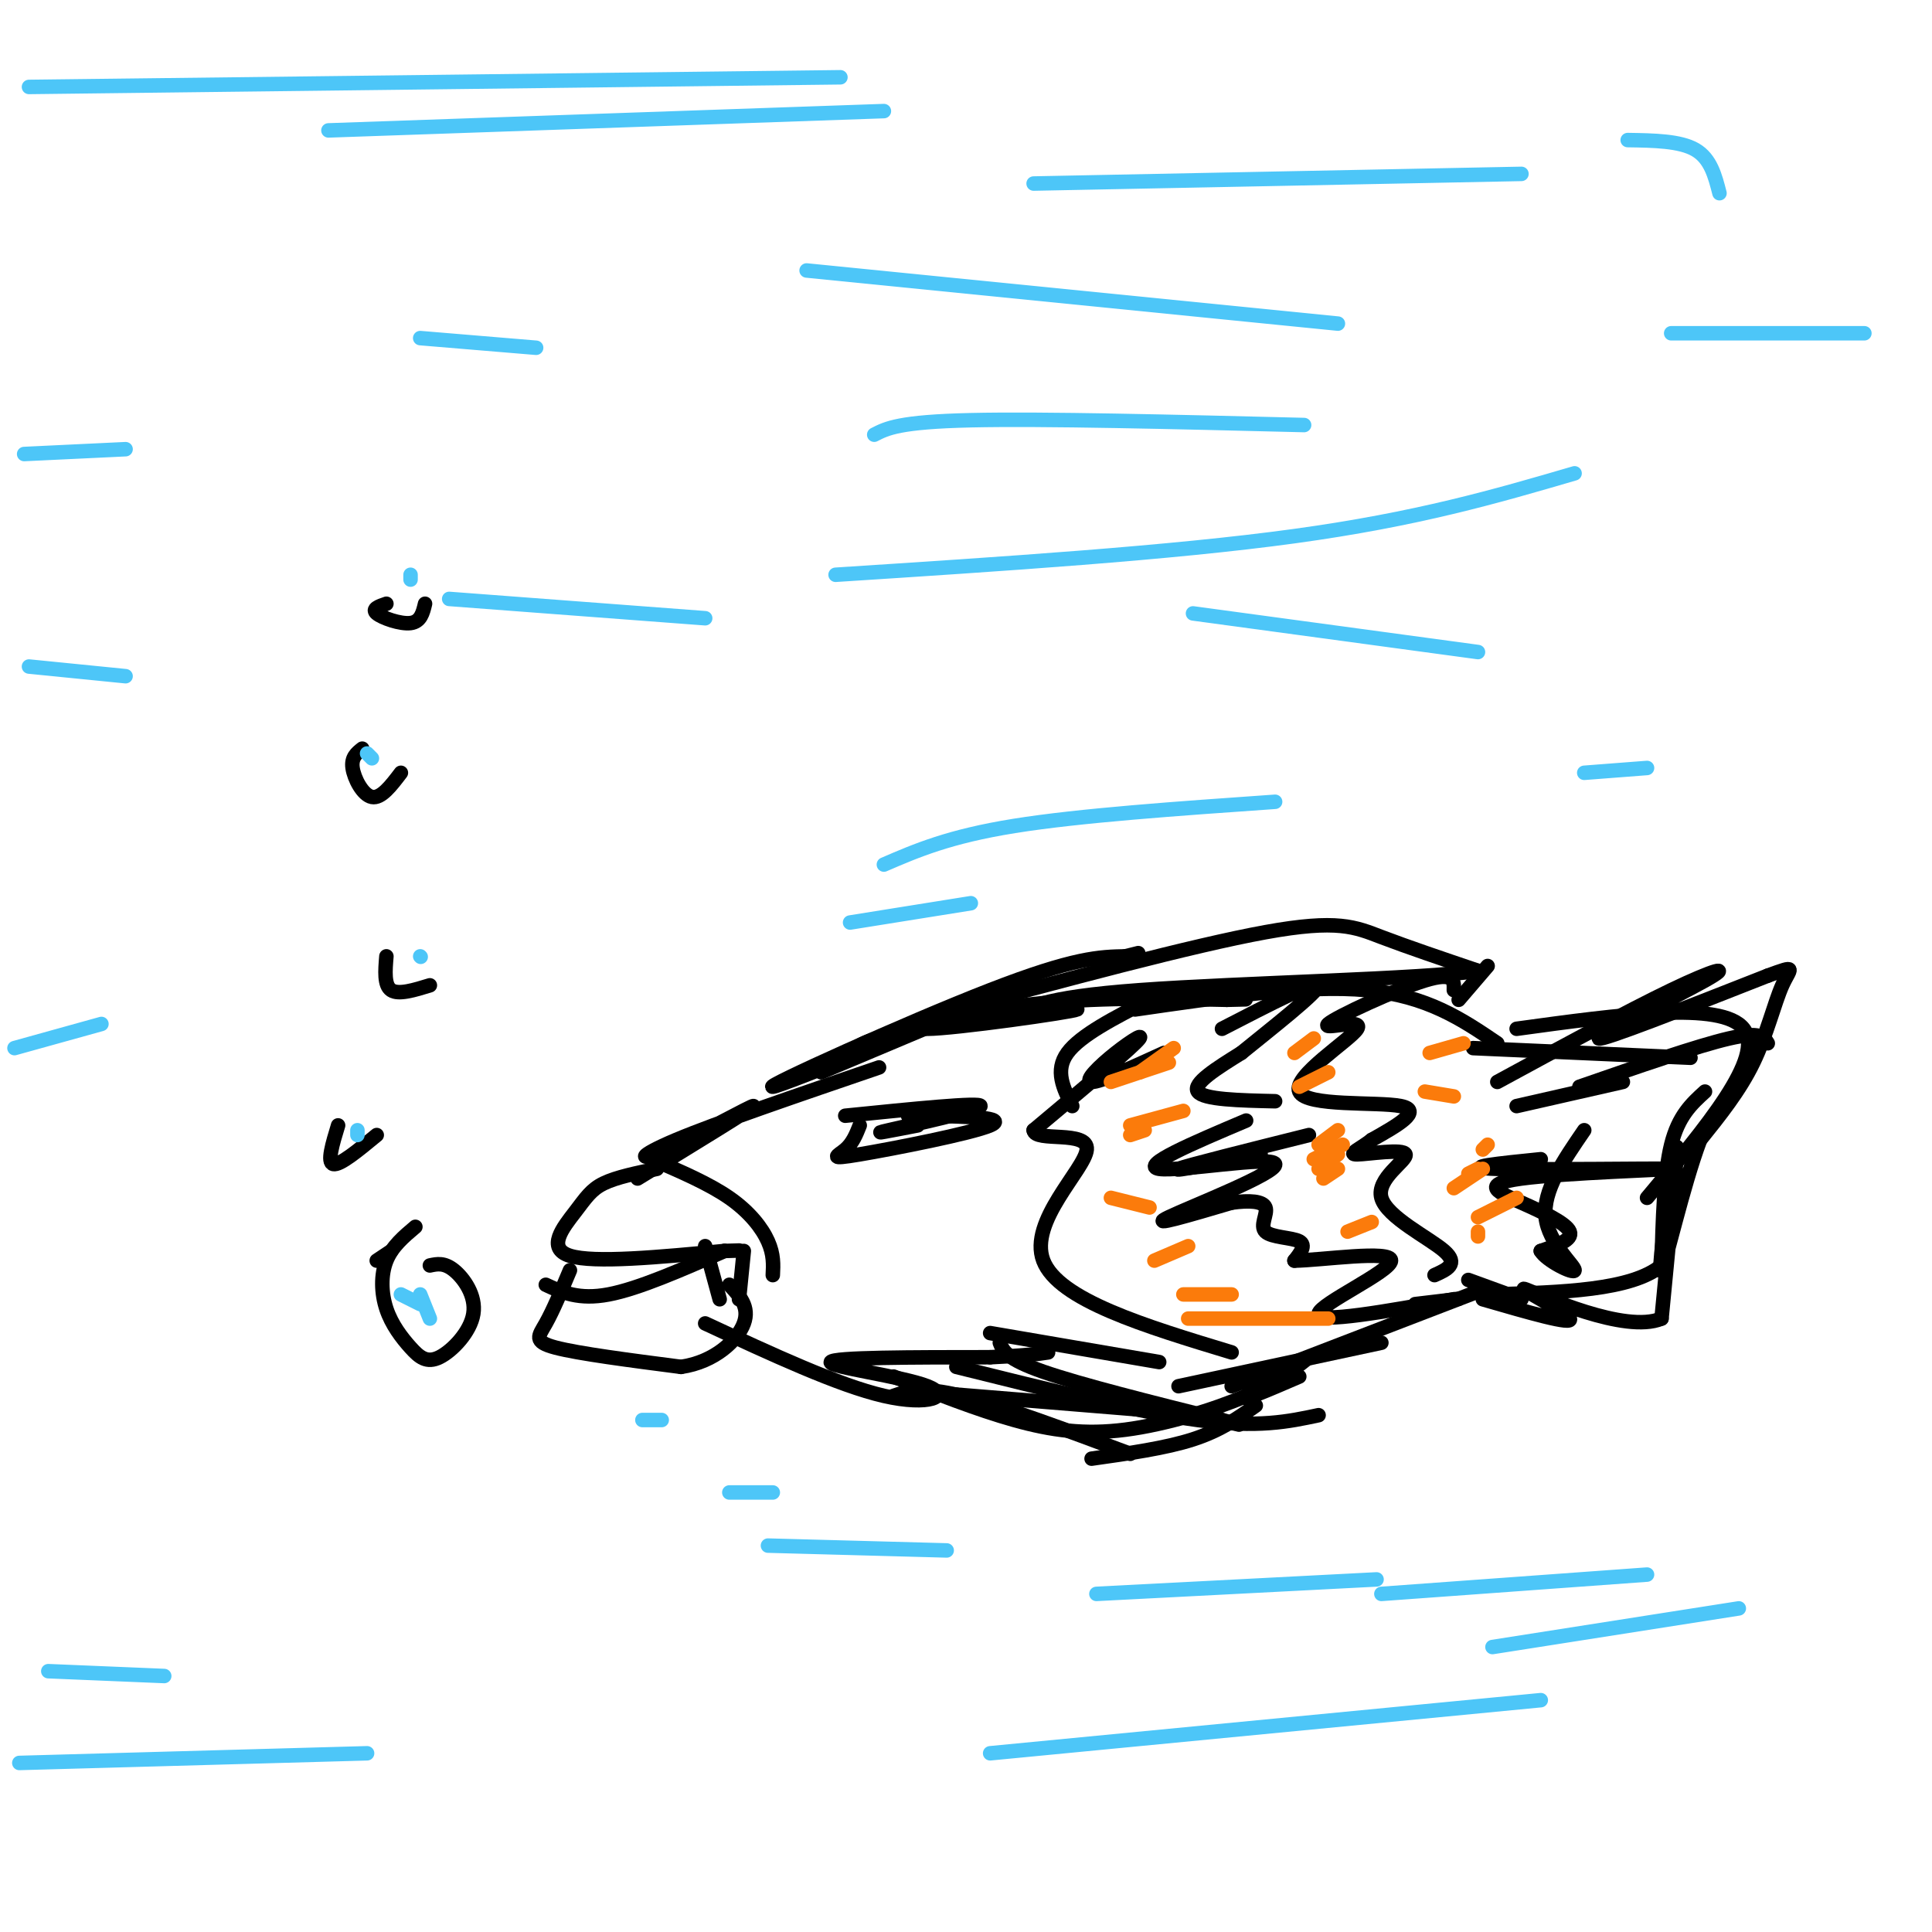 <svg viewBox='0 0 400 400' version='1.1' xmlns='http://www.w3.org/2000/svg' xmlns:xlink='http://www.w3.org/1999/xlink'><g fill='none' stroke='rgb(0,0,0)' stroke-width='3' stroke-linecap='round' stroke-linejoin='round'><path d='M136,242c-4.190,0.863 -8.381,1.726 -11,3c-2.619,1.274 -3.667,2.958 -6,6c-2.333,3.042 -5.952,7.440 -1,9c4.952,1.560 18.476,0.280 32,-1'/><path d='M150,259c5.333,-0.167 2.667,-0.083 0,0'/><path d='M135,240c5.889,2.533 11.778,5.067 16,8c4.222,2.933 6.778,6.267 8,9c1.222,2.733 1.111,4.867 1,7'/><path d='M118,263c-1.756,4.178 -3.511,8.356 -5,11c-1.489,2.644 -2.711,3.756 2,5c4.711,1.244 15.356,2.622 26,4'/><path d='M141,283c7.067,-1.022 11.733,-5.578 13,-9c1.267,-3.422 -0.867,-5.711 -3,-8'/><path d='M113,266c3.417,1.583 6.833,3.167 13,2c6.167,-1.167 15.083,-5.083 24,-9'/><path d='M132,244c11.988,-7.327 23.976,-14.655 24,-15c0.024,-0.345 -11.917,6.292 -18,9c-6.083,2.708 -6.310,1.488 2,-2c8.310,-3.488 25.155,-9.244 42,-15'/><path d='M146,274c13.827,6.423 27.655,12.845 37,15c9.345,2.155 14.208,0.042 9,-2c-5.208,-2.042 -20.488,-4.012 -20,-5c0.488,-0.988 16.744,-0.994 33,-1'/><path d='M205,281c7.500,-0.333 9.750,-0.667 12,-1'/><path d='M178,233c-0.726,1.833 -1.452,3.667 -3,5c-1.548,1.333 -3.917,2.167 3,1c6.917,-1.167 23.119,-4.333 27,-6c3.881,-1.667 -4.560,-1.833 -13,-2'/><path d='M192,231c-2.833,-0.333 -3.417,-0.167 -4,0'/><path d='M175,219c1.561,-1.923 3.123,-3.847 15,-6c11.877,-2.153 34.070,-4.536 33,-4c-1.070,0.536 -25.404,3.990 -31,4c-5.596,0.010 7.544,-3.426 21,-5c13.456,-1.574 27.228,-1.287 41,-1'/><path d='M254,207c6.833,-0.167 3.417,-0.083 0,0'/><path d='M185,289c2.917,-1.000 5.833,-2.000 14,0c8.167,2.000 21.583,7.000 35,12'/><path d='M189,288c0.000,0.000 49.000,4.000 49,4'/><path d='M207,278c0.667,1.667 1.333,3.333 9,6c7.667,2.667 22.333,6.333 37,10'/><path d='M253,294c6.167,1.667 3.083,0.833 0,0'/><path d='M226,302c7.667,-1.083 15.333,-2.167 21,-4c5.667,-1.833 9.333,-4.417 13,-7'/><path d='M205,276c0.000,0.000 35.000,6.000 35,6'/><path d='M198,283c18.750,4.667 37.500,9.333 50,11c12.500,1.667 18.750,0.333 25,-1'/><path d='M244,287c0.000,0.000 42.000,-9.000 42,-9'/><path d='M235,209c17.750,-2.583 35.500,-5.167 48,-4c12.500,1.167 19.750,6.083 27,11'/><path d='M255,287c0.000,0.000 52.000,-20.000 52,-20'/><path d='M305,217c0.000,0.000 45.000,2.000 45,2'/><path d='M314,213c21.250,-2.917 42.500,-5.833 47,0c4.500,5.833 -7.750,20.417 -20,35'/><path d='M353,226c-2.750,2.500 -5.500,5.000 -7,11c-1.500,6.000 -1.750,15.500 -2,25'/><path d='M344,262c-6.167,5.167 -20.583,5.583 -35,6'/><path d='M315,269c0.000,0.000 -11.000,-4.000 -11,-4'/><path d='M336,224c0.000,0.000 -22.000,5.000 -22,5'/><path d='M366,216c-0.750,-1.250 -1.500,-2.500 -8,-1c-6.500,1.500 -18.750,5.750 -31,10'/><path d='M319,240c-8.654,0.876 -17.308,1.753 -9,2c8.308,0.247 33.577,-0.135 35,0c1.423,0.135 -21.000,0.789 -30,2c-9.000,1.211 -4.577,2.980 0,5c4.577,2.020 9.308,4.291 10,6c0.692,1.709 -2.654,2.854 -6,4'/><path d='M319,259c1.107,1.964 6.875,4.875 7,4c0.125,-0.875 -5.393,-5.536 -6,-11c-0.607,-5.464 3.696,-11.732 8,-18'/><path d='M175,231c14.067,-1.422 28.133,-2.844 28,-2c-0.133,0.844 -14.467,3.956 -19,5c-4.533,1.044 0.733,0.022 6,-1'/><path d='M271,235c-12.667,3.167 -25.333,6.333 -27,7c-1.667,0.667 7.667,-1.167 17,-3'/><path d='M258,232c-11.054,4.685 -22.107,9.369 -18,10c4.107,0.631 23.375,-2.792 24,-1c0.625,1.792 -17.393,8.798 -22,11c-4.607,2.202 4.196,-0.399 13,-3'/><path d='M255,249c3.711,-0.522 6.490,-0.325 7,1c0.510,1.325 -1.247,3.780 0,5c1.247,1.220 5.499,1.206 7,2c1.501,0.794 0.250,2.397 -1,4'/><path d='M268,261c5.595,-0.071 20.083,-2.250 20,0c-0.083,2.250 -14.738,8.929 -15,11c-0.262,2.071 13.869,-0.464 28,-3'/><path d='M301,269c3.333,-0.333 -2.333,0.333 -8,1'/><path d='M264,228c-7.417,-0.167 -14.833,-0.333 -16,-2c-1.167,-1.667 3.917,-4.833 9,-8'/><path d='M257,218c5.844,-4.756 15.956,-12.644 16,-14c0.044,-1.356 -9.978,3.822 -20,9'/><path d='M301,205c0.056,-1.936 0.112,-3.873 -6,-2c-6.112,1.873 -18.392,7.554 -20,9c-1.608,1.446 7.456,-1.344 6,1c-1.456,2.344 -13.430,9.824 -12,13c1.430,3.176 16.266,2.050 21,3c4.734,0.950 -0.633,3.975 -6,7'/><path d='M284,236c-2.353,1.866 -5.235,3.030 -3,3c2.235,-0.030 9.589,-1.256 10,0c0.411,1.256 -6.120,4.992 -5,9c1.120,4.008 9.891,8.288 13,11c3.109,2.712 0.554,3.856 -2,5'/><path d='M241,218c-6.661,3.048 -13.321,6.095 -15,6c-1.679,-0.095 1.625,-3.333 5,-6c3.375,-2.667 6.821,-4.762 4,-2c-2.821,2.762 -11.911,10.381 -21,18'/><path d='M214,234c0.238,2.548 11.333,-0.083 11,4c-0.333,4.083 -12.095,14.881 -9,23c3.095,8.119 21.048,13.560 39,19'/><path d='M238,207c-7.167,3.667 -14.333,7.333 -17,11c-2.667,3.667 -0.833,7.333 1,11'/><path d='M146,258c0.000,0.000 3.000,11.000 3,11'/><path d='M154,259c0.000,0.000 -1.000,10.000 -1,10'/><path d='M185,285c8.631,3.417 17.262,6.833 25,9c7.738,2.167 14.583,3.083 23,2c8.417,-1.083 18.405,-4.167 25,-7c6.595,-2.833 9.798,-5.417 13,-8'/><path d='M271,281c-1.356,0.711 -11.244,6.489 -13,8c-1.756,1.511 4.622,-1.244 11,-4'/><path d='M170,222c19.982,-8.393 39.964,-16.786 33,-14c-6.964,2.786 -40.875,16.750 -43,17c-2.125,0.250 27.536,-13.214 45,-20c17.464,-6.786 22.732,-6.893 28,-7'/><path d='M233,198c4.667,-1.167 2.333,-0.583 0,0'/><path d='M194,210c26.489,-7.133 52.978,-14.267 68,-17c15.022,-2.733 18.578,-1.067 24,1c5.422,2.067 12.711,4.533 20,7'/><path d='M306,201c-11.244,1.711 -49.356,2.489 -70,4c-20.644,1.511 -23.822,3.756 -27,6'/><path d='M308,200c0.000,0.000 -6.000,7.000 -6,7'/><path d='M310,224c13.560,-7.369 27.119,-14.738 36,-19c8.881,-4.262 13.083,-5.417 7,-2c-6.083,3.417 -22.452,11.405 -22,12c0.452,0.595 17.726,-6.202 35,-13'/><path d='M366,202c6.321,-2.321 4.625,-1.625 3,2c-1.625,3.625 -3.179,10.179 -6,16c-2.821,5.821 -6.911,10.911 -11,16'/><path d='M352,236c-3.609,9.592 -7.132,25.571 -8,27c-0.868,1.429 0.920,-11.692 2,-19c1.080,-7.308 1.451,-8.802 1,-3c-0.451,5.802 -1.726,18.901 -3,32'/><path d='M344,273c-7.548,3.190 -24.917,-4.833 -28,-6c-3.083,-1.167 8.119,4.524 9,6c0.881,1.476 -8.560,-1.262 -18,-4'/><path d='M78,261c0.000,0.000 3.000,-2.000 3,-2'/><path d='M86,254c-2.416,2.038 -4.832,4.076 -6,7c-1.168,2.924 -1.088,6.734 0,10c1.088,3.266 3.184,5.988 5,8c1.816,2.012 3.353,3.312 6,2c2.647,-1.312 6.405,-5.238 7,-9c0.595,-3.762 -1.973,-7.361 -4,-9c-2.027,-1.639 -3.514,-1.320 -5,-1'/><path d='M70,233c-1.167,3.833 -2.333,7.667 -1,8c1.333,0.333 5.167,-2.833 9,-6'/><path d='M80,198c-0.250,3.000 -0.500,6.000 1,7c1.500,1.000 4.750,0.000 8,-1'/><path d='M75,155c-1.156,0.911 -2.311,1.822 -2,4c0.311,2.178 2.089,5.622 4,6c1.911,0.378 3.956,-2.311 6,-5'/><path d='M80,125c-1.556,0.533 -3.111,1.067 -2,2c1.111,0.933 4.889,2.267 7,2c2.111,-0.267 2.556,-2.133 3,-4'/></g>
<g fill='none' stroke='rgb(77,198,248)' stroke-width='3' stroke-linecap='round' stroke-linejoin='round'><path d='M83,268c0.000,0.000 4.000,2.000 4,2'/><path d='M87,268c0.000,0.000 2.000,5.000 2,5'/><path d='M74,235c0.000,0.000 0.000,-1.000 0,-1'/><path d='M87,198c0.000,0.000 0.100,0.100 0.1,0.1'/><path d='M76,156c0.000,0.000 1.000,1.000 1,1'/><path d='M85,119c0.000,0.000 0.000,1.000 0,1'/><path d='M133,294c0.000,0.000 4.000,0.000 4,0'/><path d='M151,309c0.000,0.000 9.000,0.000 9,0'/><path d='M159,320c0.000,0.000 37.000,1.000 37,1'/><path d='M227,330c0.000,0.000 58.000,-3.000 58,-3'/><path d='M286,330c0.000,0.000 55.000,-4.000 55,-4'/><path d='M360,333c0.000,0.000 -51.000,8.000 -51,8'/><path d='M319,352c0.000,0.000 -114.000,11.000 -114,11'/><path d='M76,363c0.000,0.000 -72.000,2.000 -72,2'/><path d='M34,347c0.000,0.000 -24.000,-1.000 -24,-1'/><path d='M176,191c0.000,0.000 25.000,-4.000 25,-4'/><path d='M183,179c6.750,-2.917 13.500,-5.833 27,-8c13.500,-2.167 33.750,-3.583 54,-5'/><path d='M328,160c0.000,0.000 13.000,-1.000 13,-1'/><path d='M146,128c0.000,0.000 -53.000,-4.000 -53,-4'/><path d='M111,72c0.000,0.000 -24.000,-2.000 -24,-2'/><path d='M5,94c0.000,0.000 21.000,-1.000 21,-1'/><path d='M6,138c0.000,0.000 20.000,2.000 20,2'/><path d='M3,217c0.000,0.000 18.000,-5.000 18,-5'/><path d='M181,90c2.583,-1.333 5.167,-2.667 20,-3c14.833,-0.333 41.917,0.333 69,1'/><path d='M386,69c0.000,0.000 -40.000,0.000 -40,0'/><path d='M356,40c-0.917,-3.583 -1.833,-7.167 -5,-9c-3.167,-1.833 -8.583,-1.917 -14,-2'/><path d='M183,23c0.000,0.000 -115.000,4.000 -115,4'/><path d='M6,18c0.000,0.000 168.000,-2.000 168,-2'/><path d='M315,36c0.000,0.000 -101.000,2.000 -101,2'/><path d='M167,56c0.000,0.000 110.000,11.000 110,11'/><path d='M326,98c-16.250,4.750 -32.500,9.500 -58,13c-25.500,3.500 -60.250,5.750 -95,8'/><path d='M247,127c0.000,0.000 59.000,8.000 59,8'/></g>
<g fill='none' stroke='rgb(251,123,11)' stroke-width='3' stroke-linecap='round' stroke-linejoin='round'><path d='M236,222c0.000,0.000 7.000,-5.000 7,-5'/><path d='M230,224c0.000,0.000 12.000,-4.000 12,-4'/><path d='M234,233c0.000,0.000 11.000,-3.000 11,-3'/><path d='M234,235c0.000,0.000 3.000,-1.000 3,-1'/><path d='M230,248c0.000,0.000 8.000,2.000 8,2'/><path d='M239,261c0.000,0.000 7.000,-3.000 7,-3'/><path d='M245,268c0.000,0.000 10.000,0.000 10,0'/><path d='M246,273c0.000,0.000 29.000,0.000 29,0'/><path d='M279,255c0.000,0.000 5.000,-2.000 5,-2'/><path d='M274,244c0.000,0.000 3.000,-2.000 3,-2'/><path d='M273,237c0.000,0.000 4.000,-3.000 4,-3'/><path d='M268,218c0.000,0.000 4.000,-3.000 4,-3'/><path d='M269,225c0.000,0.000 6.000,-3.000 6,-3'/><path d='M273,242c0.000,0.000 4.000,-3.000 4,-3'/><path d='M272,240c0.000,0.000 6.000,-3.000 6,-3'/><path d='M296,218c0.000,0.000 7.000,-2.000 7,-2'/><path d='M295,226c0.000,0.000 6.000,1.000 6,1'/><path d='M307,238c0.000,0.000 1.000,-1.000 1,-1'/><path d='M304,243c0.000,0.000 2.000,-1.000 2,-1'/><path d='M306,252c0.000,0.000 8.000,-4.000 8,-4'/><path d='M306,256c0.000,0.000 0.000,-1.000 0,-1'/><path d='M301,246c0.000,0.000 6.000,-4.000 6,-4'/></g>
</svg>